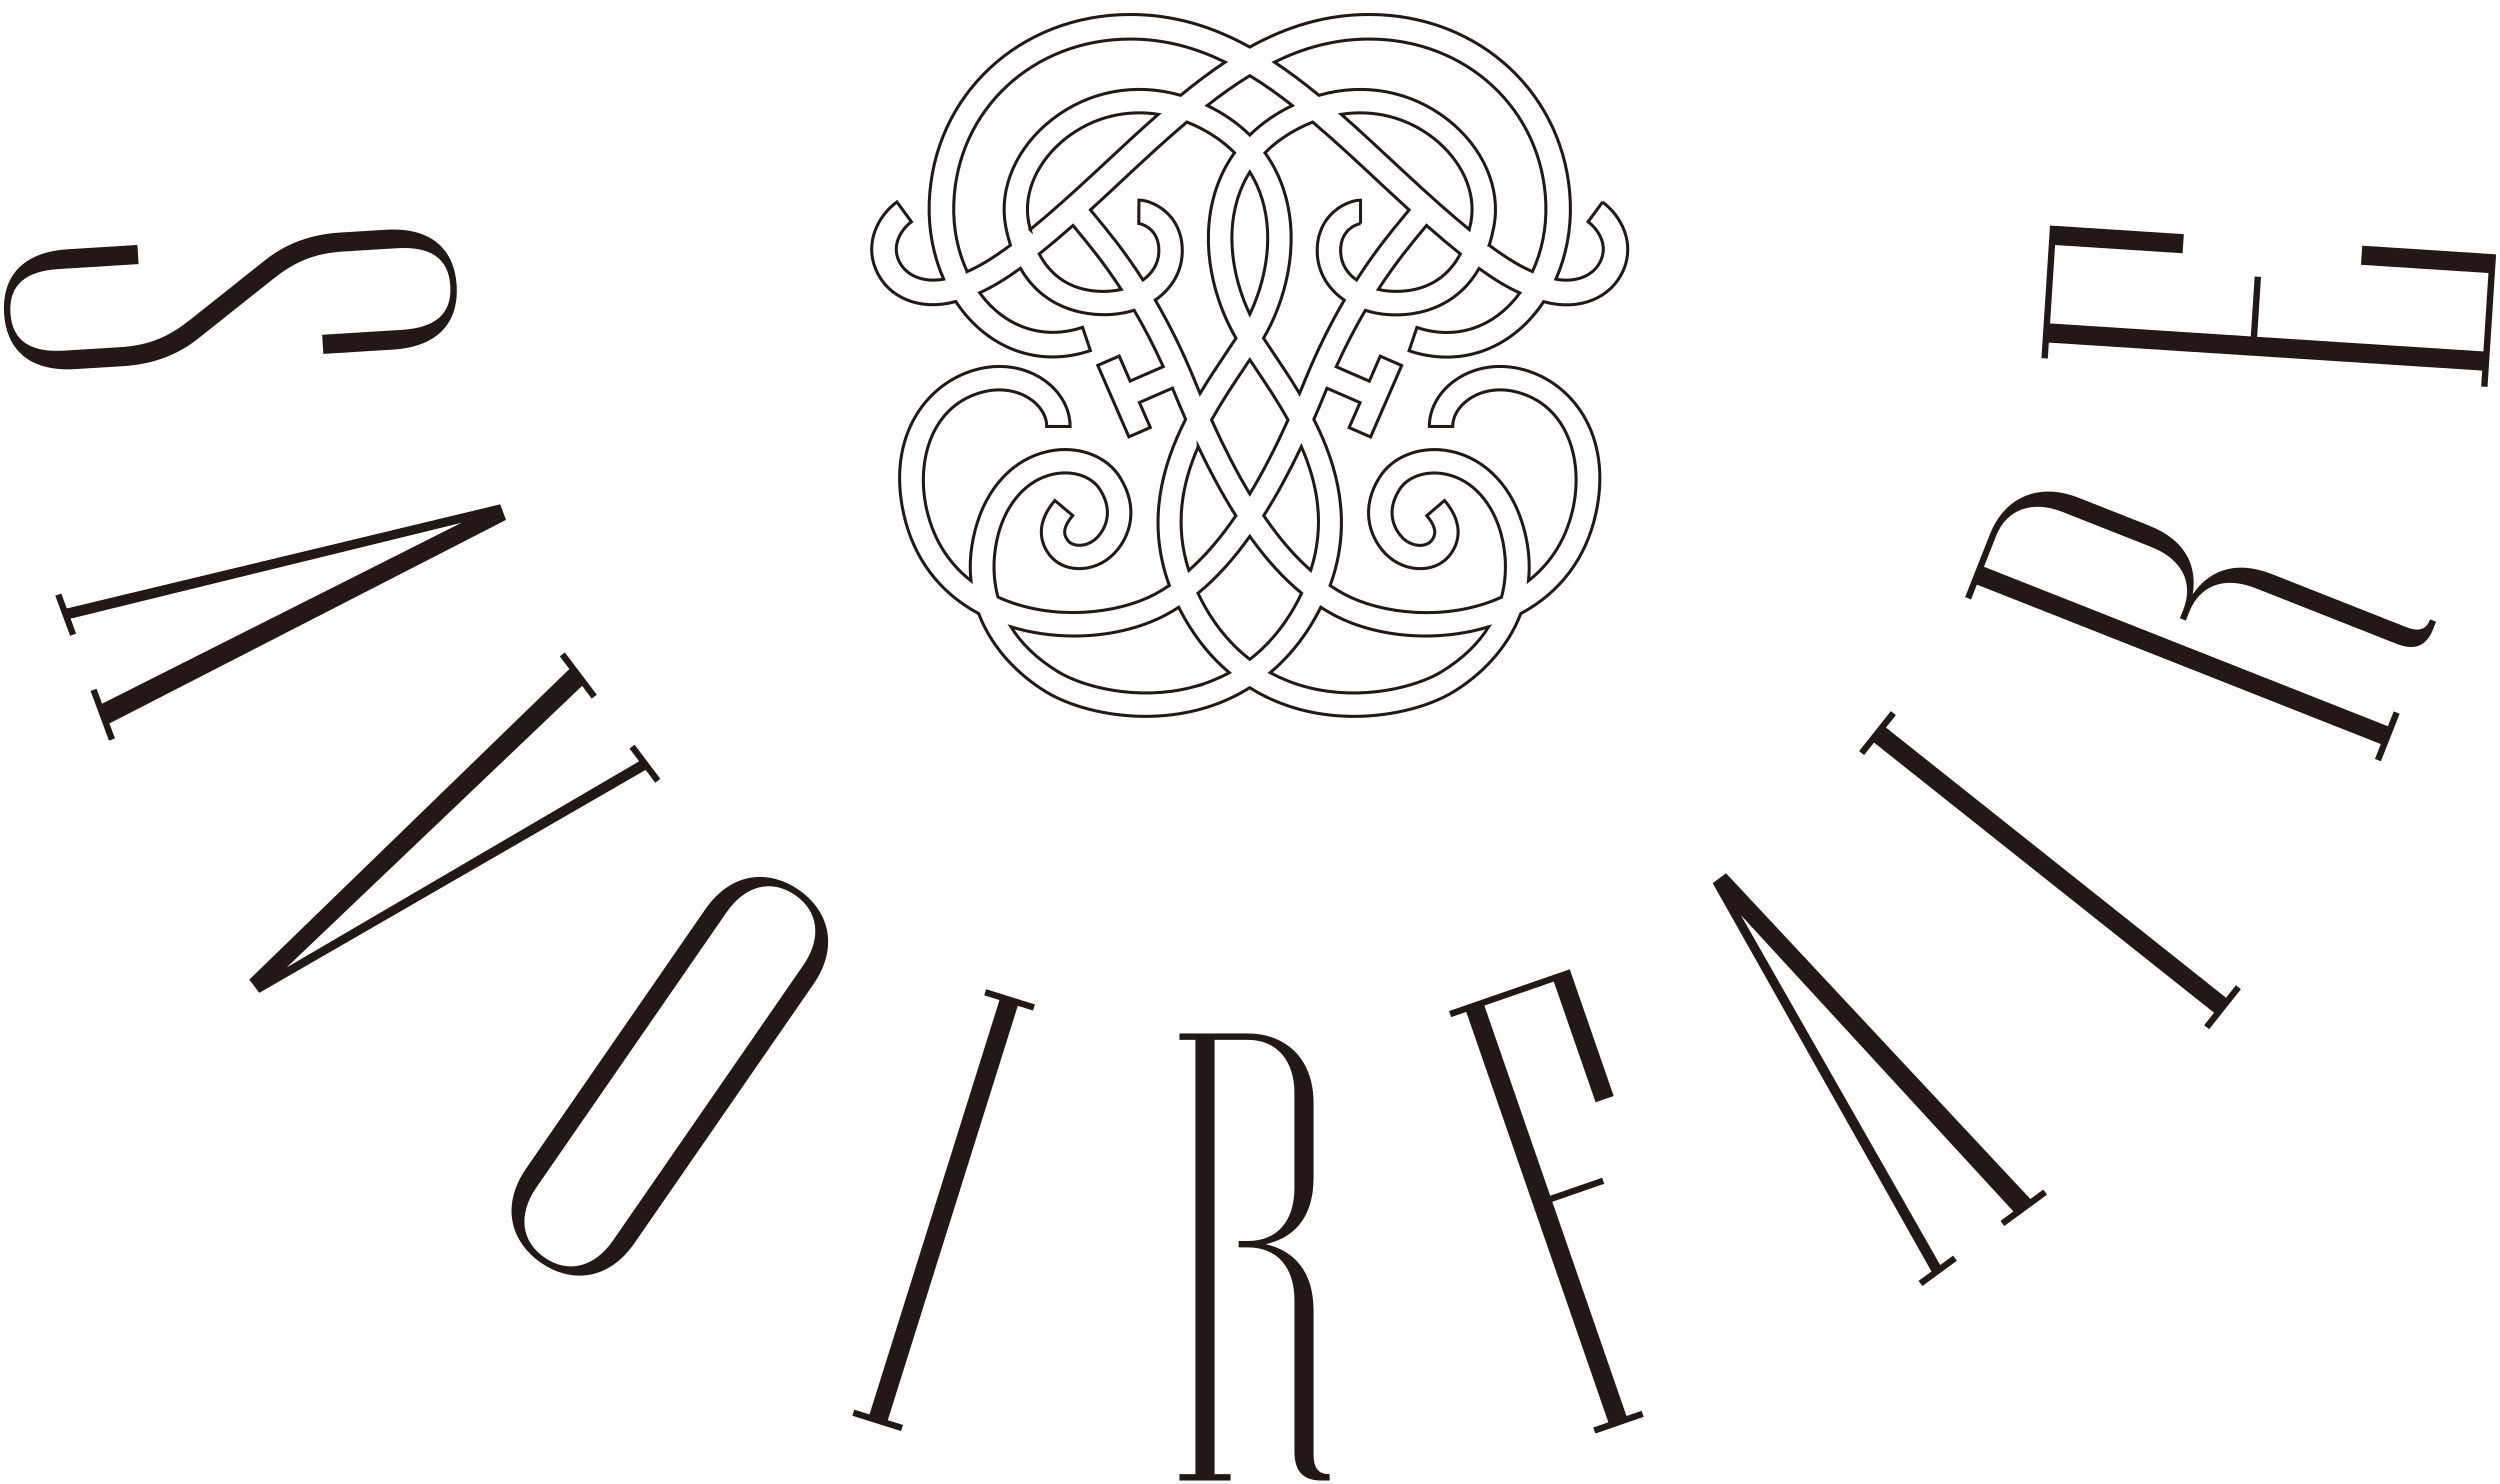 <?xml version="1.0" encoding="UTF-8"?>
<svg id="_レイヤー_1" data-name="レイヤー 1" xmlns="http://www.w3.org/2000/svg" viewBox="0 0 640 380">
  <defs>
    <style>
      .cls-1, .cls-2 {
        fill: none;
      }

      .cls-2 {
        stroke: #231815;
        stroke-miterlimit: 10;
        stroke-width: .78px;
      }

      .cls-3 {
        fill: #231815;
      }
    </style>
  </defs>
  <path class="cls-2" d="M410.27,51.7l-3.71,5.07c1.97,1.44,5.19,5.32,3.32,9.75-1.7,4.03-6.3,5.92-11.58,4.95,2.61-5.9,3.94-12.64,3.7-19.59-.97-27.46-23.1-48.17-51.48-48.17-11.3,0-21.23,3.16-30.58,8.34-9.36-5.18-19.29-8.34-30.58-8.34-28.38,0-50.51,20.71-51.48,48.17-.24,6.94,1.09,13.69,3.7,19.59-5.28.96-9.88-.93-11.58-4.95-1.86-4.43,1.36-8.31,3.32-9.75l-3.71-5.07c-4.67,3.41-8.35,10.27-5.41,17.26,3.12,7.42,11.47,10.72,20.48,8.23,2.18,3.31,4.84,6.2,7.9,8.48,5.06,3.78,10.85,5.71,16.88,5.71,3.18,0,6.43-.54,9.68-1.62l-2-5.96c-7.37,2.47-14.76,1.35-20.8-3.16-2.1-1.57-3.96-3.49-5.56-5.68,3.07-1.39,6.37-3.32,10.45-6.27,6.84,11.89,19.16,12.12,23.46,11.8,2-.15,3.89-.52,5.64-1.07,2.45,4.17,4.98,8.96,7.46,14.44l-8.48,3.69-2.79-6.4-5.49,2.39,7.96,18.29,5.49-2.39-2.79-6.4,8.47-3.68c.08.2.16.39.24.59,1.04,2.55,2.08,5.01,3.12,7.39-6.09,11.98-10.06,26.4-4.17,42.54-1.18.79-2.37,1.52-3.57,2.17-9.59,5.17-26.51,7.1-40.27.82-.01,0-.03-.01-.04-.02-2.04-7.6-.48-14.38.44-17.3,2.55-8.09,8.11-13.46,14.88-14.36,4.57-.61,8.8.99,10.78,4.08,4.12,6.43.55,11.01-.64,12.26-1.31,1.38-3.13,2.16-4.89,2.06-.67-.04-1.9-.24-2.65-1.21-.99-1.28-1.61-3.04,1.23-6.4l-4.58-3.85c-5.51,6.52-3.24,11.51-1.39,13.9,1.64,2.13,4.15,3.38,7.08,3.53,3.48.19,7.04-1.28,9.54-3.91,4.02-4.22,6.48-11.6,1.34-19.61-3.22-5.03-9.75-7.69-16.61-6.78-9.14,1.22-16.54,8.13-19.8,18.5-1.67,5.32-2.11,10.3-1.64,14.91-4.82-3.77-9.38-9.54-11.35-18.33-2.82-12.59,1.39-26.97,14.87-30.1,4.51-1.05,9.14-.14,12.36,2.42,2.24,1.78,3.53,4.15,3.53,6.51h5.98c0-4.19-2.11-8.28-5.79-11.2-4.71-3.74-11.07-5.04-17.44-3.56-13.08,3.04-23.93,16.8-19.36,37.23,2.54,11.32,9.15,20.06,19.18,25.44,3.35,8.83,10.12,15.71,17.36,20.1,5.7,3.45,15.07,6.21,25.35,6.21,4.42,0,9-.51,13.54-1.69,4.73-1.23,9.13-3.13,13.14-5.65,4.01,2.52,8.41,4.42,13.14,5.65,4.54,1.18,9.12,1.69,13.54,1.69,10.28,0,19.65-2.76,25.35-6.21,7.23-4.38,14.01-11.27,17.36-20.1,10.03-5.38,16.65-14.11,19.18-25.44,4.57-20.43-6.28-34.2-19.36-37.23-6.37-1.48-12.73-.18-17.44,3.56-3.68,2.92-5.79,7-5.79,11.2h5.98c0-2.36,1.29-4.73,3.53-6.51,3.23-2.57,7.85-3.47,12.36-2.42,13.49,3.13,17.69,17.51,14.87,30.1-1.97,8.79-6.53,14.55-11.35,18.33.48-4.6.03-9.59-1.64-14.9-3.26-10.37-10.66-17.28-19.8-18.5-6.86-.91-13.38,1.75-16.61,6.78-5.14,8.02-2.68,15.39,1.34,19.61,2.5,2.63,6.07,4.09,9.54,3.91,2.93-.15,5.45-1.41,7.08-3.53,1.85-2.4,4.12-7.39-1.4-13.91l-4.56,3.88c2.83,3.35,2.21,5.11,1.22,6.39-.75.97-1.99,1.17-2.65,1.21-1.77.1-3.58-.68-4.89-2.06-1.19-1.25-4.75-5.84-.64-12.26,1.98-3.09,6.21-4.68,10.78-4.08,6.77.9,12.33,6.27,14.88,14.36.92,2.92,2.48,9.7.44,17.3-.01,0-.03.01-.04.02-13.76,6.29-30.68,4.35-40.27-.82-1.2-.65-2.39-1.37-3.57-2.17,5.89-16.14,1.93-30.56-4.17-42.54,1.04-2.38,2.08-4.83,3.12-7.38.08-.2.16-.39.24-.59l8.47,3.68-2.79,6.4,5.49,2.39,7.96-18.29-5.49-2.39-2.79,6.4-8.48-3.69c2.48-5.48,5.01-10.27,7.46-14.44,1.75.55,3.64.93,5.64,1.08,3.62.27,9.03.01,14.27-2.77,3.86-2.04,6.93-5.06,9.2-9.02,4.07,2.95,7.37,4.87,10.44,6.26-1.61,2.19-3.47,4.11-5.56,5.68-6.04,4.51-13.42,5.63-20.8,3.16l-2,5.96c3.24,1.09,6.49,1.63,9.68,1.62,6.03,0,11.81-1.93,16.88-5.71,3.06-2.29,5.71-5.17,7.9-8.48,9.01,2.49,17.36-.81,20.48-8.23,2.94-6.99-.74-13.84-5.41-17.26ZM247.59,69.52c-2.4-5.16-3.64-11.18-3.42-17.41.85-24.01,20.28-42.11,45.2-42.11,8.74,0,16.69,2.19,24.27,5.9-3.85,2.55-7.62,5.4-11.39,8.5-11.55-3.31-23.5-1.16-32.92,6.19-9.15,7.13-13.7,17.6-11.88,27.34.33,1.75.75,3.35,1.22,4.84-4.81,3.59-8.2,5.51-11.08,6.76ZM323.15,51.13c3.1,10.37.54,21.46-3.2,29.31-3.75-7.85-6.3-18.94-3.2-29.31.77-2.56,1.84-4.93,3.2-7.11,1.36,2.18,2.44,4.55,3.2,7.11ZM318.58,94.14c.47-.69.92-1.37,1.37-2.05.45.67.9,1.35,1.37,2.05,2.81,4.19,5.79,8.64,8.42,13.37-3.23,7.15-6.48,13.45-9.79,18.93-3.31-5.48-6.56-11.78-9.79-18.93,2.63-4.73,5.61-9.19,8.42-13.38ZM319.95,34.57c-3.03-2.99-6.68-5.52-10.89-7.56,3.6-2.82,7.22-5.39,10.89-7.64,3.68,2.24,7.29,4.81,10.89,7.64-4.21,2.04-7.86,4.58-10.89,7.56ZM263.75,58.78c-.15-.63-.3-1.28-.43-1.96-1.41-7.52,2.3-15.77,9.67-21.51,6.78-5.28,15.14-7.34,23.53-6.05-4.67,4.1-9.37,8.49-14.22,13.01l-1.42,1.32c-7.05,6.58-12.61,11.48-17.14,15.18ZM284.25,74.53c-5.2.39-13.5-.6-18.2-9.51,2.56-2.05,5.41-4.45,8.64-7.29.37.46.77.94,1.21,1.47,2.76,3.33,6.73,8.12,11.14,14.9-.93.21-1.87.37-2.8.44ZM305.95,97.7c-3.34-8.22-6.84-15.11-10.21-20.89,4.2-2.89,6.8-7.21,6.92-12.25.12-4.89-1.87-7.99-3.56-9.72-2.43-2.49-5.6-3.62-7.53-3.62l-.04,5.98c.05,0,5.3.89,5.14,7.2-.08,3.16-1.72,5.58-4.07,7.27-4.79-7.49-9.13-12.71-12.1-16.3-.5-.6-.94-1.14-1.35-1.64,1.89-1.71,3.89-3.55,6.01-5.54l1.42-1.33c5.91-5.52,11.6-10.83,17.26-15.62.63.25,1.25.51,1.88.8,4.1,1.89,7.54,4.26,10.32,7.07-2.23,3.1-3.92,6.55-5.04,10.3-4.08,13.66,0,27.92,5.41,37.16-.88,1.35-1.82,2.76-2.81,4.23-2.02,3.02-4.24,6.34-6.4,9.93-.42-1-.84-2.01-1.25-3.03ZM306.74,114.36c3.16,6.62,6.36,12.49,9.64,17.66-3.9,5.71-7.89,10.36-12.04,14.01-3.75-11.67-1.75-22.19,2.4-31.66ZM319.95,168.8c-4.51-3.48-8.36-7.98-11.48-13.48-.66-1.16-1.24-2.31-1.78-3.45,4.6-3.77,9-8.59,13.26-14.55,4.26,5.96,8.66,10.78,13.26,14.55-.54,1.14-1.12,2.29-1.78,3.45-3.13,5.51-6.97,10.01-11.48,13.48ZM305.3,175.91c-14.33,3.73-28.35-.26-34.28-3.85-5.83-3.53-9.7-7.54-12.23-11.59,5.13,1.56,10.65,2.35,16.15,2.35,8.48,0,16.89-1.85,23.68-5.5,1.06-.57,2.1-1.19,3.14-1.86.47.93.96,1.87,1.49,2.81,3.12,5.5,6.98,10.16,11.45,13.94-2.91,1.58-6.05,2.82-9.41,3.7ZM341.26,157.32c6.8,3.66,15.21,5.5,23.68,5.5,5.5,0,11.03-.79,16.16-2.35-2.53,4.05-6.41,8.06-12.23,11.59-5.93,3.59-19.95,7.58-34.28,3.85-3.36-.88-6.49-2.12-9.41-3.7,4.47-3.77,8.33-8.44,11.45-13.94.53-.94,1.03-1.88,1.49-2.81,1.03.66,2.08,1.29,3.13,1.85ZM335.55,146.02c-4.14-3.65-8.14-8.29-12.04-14.01,3.28-5.16,6.48-11.04,9.64-17.66,4.15,9.48,6.15,20,2.4,31.67ZM333.93,97.7c-.42,1.03-.83,2.03-1.25,3.03-2.15-3.59-4.38-6.91-6.4-9.92-.98-1.47-1.93-2.88-2.81-4.23,5.4-9.24,9.49-23.5,5.41-37.16-1.12-3.75-2.82-7.2-5.04-10.3,2.78-2.81,6.22-5.17,10.32-7.07.62-.29,1.25-.55,1.88-.8,5.66,4.79,11.35,10.1,17.26,15.62l1.42,1.33c2.13,1.99,4.13,3.83,6.01,5.54-.41.51-.85,1.04-1.36,1.65-2.98,3.59-7.31,8.81-12.1,16.3-2.36-1.69-3.99-4.11-4.07-7.27-.16-6.31,5.09-7.2,5.14-7.2h-.04s0-5.98,0-5.98c-1.93,0-5.11,1.13-7.53,3.62-1.69,1.73-3.68,4.82-3.56,9.72.12,5.04,2.72,9.36,6.92,12.25-3.37,5.78-6.87,12.68-10.21,20.89ZM376.57,56.82c-.13.68-.27,1.32-.43,1.95-4.52-3.7-10.08-8.6-17.14-15.18l-1.42-1.32c-4.85-4.52-9.55-8.91-14.22-13.01,8.39-1.29,16.75.77,23.53,6.04,7.38,5.75,11.08,13.99,9.67,21.51ZM355.64,74.53c-.93-.07-1.87-.22-2.8-.44,4.41-6.78,8.38-11.57,11.14-14.9.44-.53.84-1.02,1.22-1.47,3.22,2.84,6.08,5.25,8.64,7.29-4.69,8.91-13,9.9-18.2,9.51ZM381.23,62.78c.49-1.53.89-3.14,1.22-4.85,1.82-9.73-2.73-20.21-11.88-27.34-9.43-7.34-21.37-9.49-32.92-6.19-3.77-3.1-7.54-5.95-11.39-8.5,7.58-3.71,15.53-5.9,24.27-5.9,24.92,0,44.35,18.1,45.2,42.11.22,6.24-1.02,12.25-3.42,17.42-2.88-1.24-6.26-3.16-11.07-6.75Z"/>
  <g>
    <circle class="cls-1" cx="319.95" cy="60.27" r="318.7"/>
    <g>
      <path class="cls-3" d="M19.28,94.49c-12.24.75-17.7-5.46-18.24-14.27-.54-8.81,4.11-15.65,16.35-16.41l17.79-1.1.3,4.9-20.4,1.26c-8.32.51-12.86,3.91-12.41,11.25.45,7.34,5.38,10.15,13.7,9.64l14.36-.88c7.83-.48,12.76-2.92,17.92-7l19.21-15.27c5.15-4.09,11.39-6.6,19.22-7.08l11.59-.71c12.24-.75,17.7,5.46,18.24,14.27.54,8.81-4.11,15.65-16.35,16.41l-17.79,1.1-.3-4.9,20.4-1.26c8.32-.51,12.86-3.91,12.41-11.25-.45-7.34-5.38-10.15-13.7-9.64l-13.71.84c-7.83.48-12.76,2.92-17.91,7l-19.21,15.27c-5.15,4.09-11.39,6.6-19.22,7.08l-12.24.75Z"/>
      <path class="cls-3" d="M167.73,200.36l-2.46-3.26-98.89,57.07-2.56-3.39,81.94-79.51-2.46-3.26,1.3-.99,8.18,10.83-1.3.99-2.46-3.26-75.65,72.1,90.24-52.79-2.46-3.26,1.3-.99,6.6,8.74-1.3.99Z"/>
      <path class="cls-3" d="M162.46,318.19c-6.97,10.09-16.72,10.1-23.99,5.08-7.26-5.02-10.69-14.15-3.72-24.23l45.74-66.17c6.97-10.09,16.72-10.1,23.99-5.08,7.26,5.02,10.69,14.15,3.72,24.23l-45.74,66.17ZM156.94,317.56l48.71-70.47c4.74-6.86,3.95-13.77-2.1-17.95-6.05-4.18-12.79-2.48-17.53,4.38l-48.71,70.47c-4.74,6.86-3.95,13.77,2.1,17.95,6.05,4.18,12.79,2.48,17.53-4.38Z"/>
      <path class="cls-3" d="M230.68,366.36l-12.48-3.92.49-1.56,3.9,1.22,33.28-106.08-3.9-1.22.49-1.56,12.48,3.91-.49,1.56-3.9-1.22-33.28,106.08,3.9,1.22-.49,1.56Z"/>
      <path class="cls-3" d="M413.11,280.57l-4.64,1.61-10.7-30.9-17.77,6.15,16.85,48.67,13.29-4.6.54,1.55-13.29,4.6,18.99,54.85,3.86-1.34.54,1.55-12.36,4.28-.54-1.55,3.86-1.34-36.38-105.06-3.86,1.34-.54-1.55,30.9-10.7,11.24,32.44Z"/>
      <path class="cls-3" d="M573.68,253.24l-8.14,10.24-1.28-1.02,2.54-3.2-87.05-69.16-2.54,3.2-1.28-1.02,8.14-10.24,1.28,1.02-2.54,3.2,87.05,69.16,2.54-3.2,1.28,1.02Z"/>
      <path class="cls-3" d="M639,65.12l-2.19,33.94-1.63-.11.26-4.08-110.94-7.16-.26,4.08-1.63-.11,2.19-33.94,34.26,2.21-.32,4.89-32.63-2.11-1.3,20.07,51.39,3.32.99-15.34,1.63.11-.99,15.34,57.92,3.74,1.29-20.07-32.63-2.11.32-4.89,34.26,2.21Z"/>
      <path class="cls-3" d="M621.98,158.87c-.96,2.43-3.05,2.84-5.94,1.69l-34.37-13.57c-10.04-3.96-16.55-.38-20.32,5.16,1.03-6.62-1.12-13.63-11.31-17.65l-17.79-7.03c-11.4-4.5-19.52.91-22.76,9.12l-6.42,16.27,1.52.6,1.5-3.8,103.4,40.83-1.5,3.8,1.52.6,4.8-12.17-1.52-.6-1.5,3.8-103.4-40.83,3.12-7.91c2.7-6.84,9.25-9.18,17-6.12l22.66,8.95c8.06,3.18,10.94,9.24,8.24,16.09l-.86,2.18,1.52.6.86-2.18c2.7-6.84,8.95-9.3,17.01-6.12l36.04,14.23c4.71,1.86,7.68.57,9.37-3.68l.78-1.98-1.52-.6-.12.3Z"/>
      <path class="cls-3" d="M118.13,133.83l-100.06,24.54,1.42,3.83-1.53.57-3.81-10.27,1.53-.57,1.42,3.83,110.95-26.66,1.48,3.99-101.52,52.11,1.42,3.83-1.53.57-4.72-12.72,1.53-.57,1.42,3.83,91.99-46.31Z"/>
      <path class="cls-3" d="M445.7,234.33l50.99,89.52,3.3-2.42.97,1.32-8.84,6.47-.97-1.32,3.3-2.41-56.01-99.42,3.43-2.51,77.9,83.38,3.3-2.42.97,1.32-10.95,8.02-.97-1.32,3.3-2.42-69.71-75.8Z"/>
      <path class="cls-3" d="M340.03,377.36c-2.62,0-3.76-1.8-3.76-4.9v-36.95c0-10.79-5.73-15.53-12.26-17,6.54-1.47,12.26-6.05,12.26-17v-19.13c0-12.26-8.01-17.82-16.84-17.82h-17.49s0,1.64,0,1.64h4.09s0,111.17,0,111.17h-4.09s0,1.64,0,1.64h13.08s0-1.64,0-1.64h-4.09s0-111.17,0-111.17h8.5c7.36,0,11.94,5.23,11.94,13.57v24.36c0,8.67-4.58,13.57-11.93,13.57h-2.34s0,1.63,0,1.63h2.34c7.36,0,11.94,4.9,11.94,13.57v38.75c0,5.07,2.29,7.36,6.87,7.36h2.13s0-1.64,0-1.64h-.33Z"/>
    </g>
  </g>
</svg>